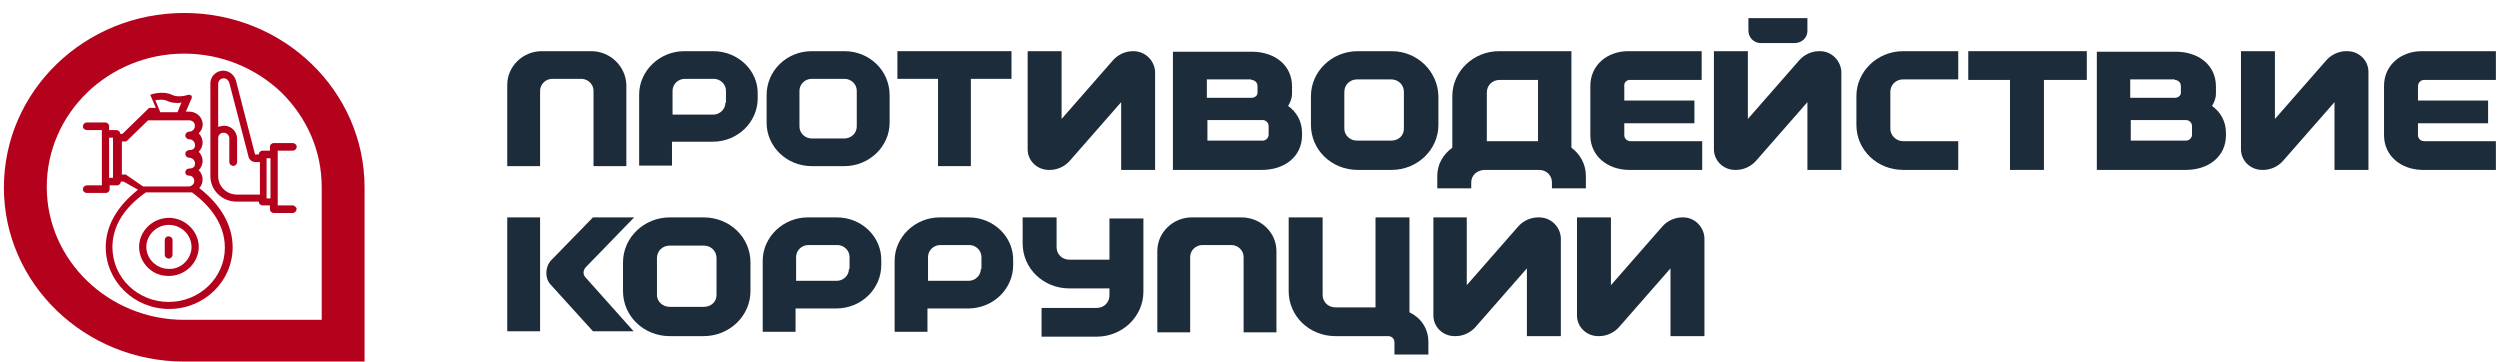 <svg width="138" height="20" viewBox="0 0 138 20" fill="none" xmlns="http://www.w3.org/2000/svg">
    <path d="M17.758 17.654V10.322C17.758 8.347 16.959 6.521 15.546 5.115C14.102 3.738 12.197 2.96 10.169 2.96C5.991 2.96 2.581 6.252 2.581 10.322C2.581 14.362 5.991 17.654 10.169 17.654H17.758ZM10.169 19.958C4.67 19.958 0.215 15.649 0.215 10.352C0.215 5.025 4.67 0.716 10.169 0.716C15.669 0.716 20.124 5.025 20.124 10.352V19.958H10.169Z" fill="#B5021C"/>
    <path d="M16.16 11.339H15.331V8.317H16.16C16.253 8.317 16.345 8.257 16.375 8.137C16.406 8.018 16.283 7.898 16.16 7.898H15.116C14.993 7.898 14.901 7.988 14.901 8.107V8.317H14.501C14.378 8.317 14.286 8.407 14.286 8.526H14.071C14.071 8.526 14.071 8.526 14.071 8.496L13.027 4.456C12.934 4.097 12.566 3.828 12.166 3.918C11.828 4.007 11.613 4.277 11.613 4.606V9.723C11.613 10.501 12.258 11.13 13.057 11.13H14.286C14.286 11.25 14.378 11.339 14.501 11.339H14.901V11.549C14.901 11.668 14.993 11.758 15.116 11.758H16.16C16.283 11.758 16.375 11.639 16.375 11.519C16.345 11.429 16.253 11.339 16.16 11.339ZM14.317 10.741H13.088C12.504 10.741 12.043 10.292 12.043 9.723V7.628C12.043 7.479 12.136 7.359 12.289 7.329C12.474 7.299 12.658 7.449 12.658 7.628V8.945C12.658 9.035 12.719 9.125 12.842 9.155C12.965 9.185 13.088 9.065 13.088 8.945V7.658C13.088 7.299 12.812 6.97 12.412 6.94C12.289 6.94 12.166 6.97 12.043 7V4.636C12.043 4.486 12.136 4.367 12.258 4.337C12.443 4.277 12.597 4.396 12.658 4.576L13.703 8.586C13.733 8.796 13.887 8.945 14.102 8.945C14.102 8.945 14.102 8.945 14.133 8.945H14.348V10.741H14.317ZM14.931 10.95H14.716V8.736H14.931V10.95Z" fill="#B5021C"/>
    <path d="M10.999 10.382C11.122 10.262 11.183 10.082 11.183 9.903C11.183 9.693 11.091 9.514 10.968 9.394C11.091 9.274 11.183 9.095 11.183 8.885C11.183 8.676 11.091 8.496 10.968 8.377C11.091 8.257 11.183 8.077 11.183 7.868C11.183 7.658 11.091 7.479 10.968 7.359C11.122 7.21 11.214 7 11.183 6.791C11.152 6.431 10.815 6.162 10.446 6.162H10.261L10.569 5.444C10.6 5.384 10.6 5.354 10.569 5.294C10.569 5.294 10.569 5.294 10.569 5.264C10.569 5.264 10.569 5.264 10.538 5.264C10.507 5.264 10.477 5.234 10.477 5.234H10.446C10.446 5.234 10.446 5.234 10.415 5.234C10.415 5.234 10.415 5.234 10.384 5.234C10.231 5.294 9.77 5.384 9.493 5.234C9.002 4.995 8.326 5.204 8.295 5.234L8.602 5.953H8.295C8.295 5.953 8.295 5.953 8.265 5.953C8.265 5.953 8.265 5.953 8.234 5.953L8.203 5.983L6.759 7.389H6.636C6.636 7.269 6.544 7.18 6.421 7.18H6.022V6.97C6.022 6.85 5.93 6.761 5.807 6.761H4.793C4.701 6.761 4.608 6.82 4.578 6.94C4.547 7.06 4.67 7.18 4.793 7.18H5.622V10.232H4.793C4.701 10.232 4.608 10.292 4.578 10.412C4.547 10.531 4.67 10.651 4.793 10.651H5.837C5.96 10.651 6.052 10.561 6.052 10.441V10.232H6.452C6.575 10.232 6.667 10.142 6.667 10.023H6.821L7.619 10.472C6.452 11.399 5.837 12.476 5.837 13.644C5.837 15.529 7.404 17.055 9.34 17.055C11.275 17.055 12.842 15.529 12.842 13.644C12.842 12.447 12.197 11.309 10.999 10.382ZM9.217 5.564C9.401 5.653 9.586 5.683 9.77 5.683C9.862 5.683 9.954 5.683 10.016 5.653L9.801 6.192H8.848L8.572 5.534C8.756 5.504 9.033 5.474 9.217 5.564ZM6.022 7.599H6.237V9.813H6.022V7.599ZM6.636 7.808H6.851C6.851 7.808 6.851 7.808 6.882 7.808C6.882 7.808 6.882 7.808 6.913 7.808C6.913 7.808 6.913 7.808 6.943 7.808C6.974 7.808 6.974 7.778 7.005 7.778L8.172 6.641H10.446C10.6 6.641 10.753 6.761 10.753 6.91C10.784 7.09 10.63 7.269 10.446 7.269C10.323 7.269 10.231 7.359 10.231 7.479C10.231 7.599 10.323 7.688 10.446 7.688C10.661 7.688 10.815 7.898 10.753 8.107C10.722 8.227 10.6 8.287 10.446 8.287C10.323 8.287 10.231 8.377 10.231 8.496C10.231 8.616 10.323 8.706 10.446 8.706C10.661 8.706 10.815 8.915 10.753 9.125C10.722 9.245 10.6 9.304 10.446 9.304C10.323 9.304 10.231 9.394 10.231 9.514C10.231 9.634 10.323 9.693 10.415 9.693C10.6 9.693 10.722 9.813 10.722 9.993C10.722 10.172 10.569 10.292 10.415 10.292H7.957H7.896L6.943 9.634H6.728V7.808H6.636ZM9.309 16.666C7.589 16.666 6.206 15.319 6.206 13.644C6.206 12.507 6.821 11.489 8.049 10.621H10.446C10.446 10.621 10.446 10.621 10.477 10.621C10.507 10.621 10.569 10.621 10.6 10.621C11.46 11.25 12.412 12.267 12.412 13.674C12.412 15.319 11.03 16.666 9.309 16.666Z" fill="#B5021C"/>
    <path d="M9.432 12.028C8.449 11.968 7.619 12.776 7.681 13.733C7.742 14.541 8.387 15.2 9.217 15.23C10.2 15.29 11.03 14.482 10.968 13.524C10.907 12.746 10.261 12.088 9.432 12.028ZM9.432 14.841C8.664 14.9 8.019 14.272 8.08 13.524C8.142 12.955 8.602 12.476 9.217 12.417C9.985 12.357 10.63 12.985 10.569 13.733C10.507 14.332 10.016 14.811 9.432 14.841Z" fill="#B5021C"/>
    <path d="M9.278 13.045C9.186 13.045 9.094 13.135 9.094 13.255C9.094 13.434 9.094 13.853 9.094 14.063C9.094 14.152 9.155 14.242 9.278 14.272C9.401 14.302 9.524 14.182 9.524 14.063V13.255C9.524 13.135 9.432 13.045 9.278 13.045Z" fill="#B5021C"/>
    <path d="M32.639 2.825H29.905C28.86 2.825 28 3.663 28 4.681V9.17H29.813V5.01C29.813 4.651 30.12 4.352 30.489 4.352H32.086C32.455 4.352 32.762 4.651 32.762 5.01V9.17H34.575V4.681C34.544 3.663 33.684 2.825 32.639 2.825Z" fill="#1D2C3A"/>
    <path d="M39.367 2.825H37.77C36.418 2.825 35.281 3.903 35.281 5.22V9.14H37.094V7.823H39.337C40.719 7.823 41.825 6.746 41.825 5.429V5.19C41.856 3.903 40.75 2.825 39.367 2.825ZM40.043 5.668C40.043 6.028 39.736 6.327 39.367 6.327H37.125V5.01C37.125 4.651 37.432 4.352 37.801 4.352H39.398C39.767 4.352 40.074 4.651 40.074 5.01V5.668H40.043Z" fill="#1D2C3A"/>
    <path d="M46.618 2.825H44.806C43.423 2.825 42.317 3.903 42.317 5.25V6.776C42.317 8.092 43.423 9.17 44.806 9.17H46.618C47.97 9.17 49.107 8.092 49.107 6.776V5.25C49.107 3.903 48.001 2.825 46.618 2.825ZM47.294 6.985C47.294 7.344 46.987 7.644 46.618 7.644H44.806C44.437 7.644 44.13 7.344 44.13 6.985V5.01C44.13 4.651 44.437 4.352 44.806 4.352H46.618C46.987 4.352 47.294 4.651 47.294 5.01V6.985Z" fill="#1D2C3A"/>
    <path d="M49.537 4.352H51.78V9.17H53.592V4.352H55.835V2.825H49.537V4.352Z" fill="#1D2C3A"/>
    <path d="M62.563 2.825H62.533C62.133 2.825 61.734 3.005 61.457 3.304L58.6 6.566V2.825H56.726V8.242C56.726 8.871 57.248 9.379 57.894 9.379H57.955C58.354 9.379 58.754 9.2 59.03 8.9L61.888 5.639V9.379H63.762V3.963C63.731 3.334 63.209 2.825 62.563 2.825Z" fill="#1D2C3A"/>
    <path d="M64.745 2.825V9.379H69.66C70.889 9.379 71.873 8.661 71.873 7.464V7.344C71.873 6.686 71.565 6.177 71.104 5.848C71.227 5.639 71.32 5.429 71.32 5.16V4.771C71.32 3.574 70.336 2.855 69.107 2.855H64.745V2.825ZM69.077 4.412C69.261 4.412 69.415 4.561 69.415 4.741V5.13C69.415 5.279 69.261 5.399 69.077 5.399H66.619V4.382H69.077V4.412ZM70.029 7.434C70.029 7.614 69.876 7.763 69.691 7.763H66.65V6.626H69.691C69.876 6.626 70.029 6.776 70.029 6.955V7.434Z" fill="#1D2C3A"/>
    <path d="M76.819 2.825H74.945C73.531 2.825 72.364 3.933 72.364 5.309V6.895C72.364 8.272 73.501 9.379 74.945 9.379H76.819C78.232 9.379 79.4 8.272 79.4 6.895V5.309C79.369 3.933 78.232 2.825 76.819 2.825ZM77.495 7.105C77.495 7.494 77.188 7.763 76.788 7.763H74.914C74.515 7.763 74.207 7.464 74.207 7.105V5.07C74.207 4.681 74.515 4.382 74.914 4.382H76.788C77.188 4.382 77.495 4.681 77.495 5.07V7.105Z" fill="#1D2C3A"/>
    <path d="M86.742 8.152V2.825H82.748C81.335 2.825 80.168 3.933 80.168 5.309V8.152C79.676 8.511 79.338 9.05 79.338 9.709V10.397H81.212V10.068C81.212 9.679 81.519 9.409 81.919 9.379H84.96C85.36 9.379 85.667 9.679 85.667 10.068V10.397H87.541V9.709C87.541 9.08 87.234 8.511 86.742 8.152ZM82.073 7.793V5.1C82.073 4.711 82.38 4.412 82.779 4.412H84.899V7.793H82.073Z" fill="#1D2C3A"/>
    <path d="M89.968 4.412H93.932V2.825H89.876C88.709 2.825 87.787 3.604 87.787 4.741V7.464C87.787 8.601 88.709 9.349 89.876 9.379H93.962V7.793H89.999C89.815 7.793 89.661 7.644 89.661 7.464V6.806H93.532V5.549H89.661V4.771C89.63 4.561 89.784 4.412 89.968 4.412Z" fill="#1D2C3A"/>
    <path d="M97.188 2.377H99.062C99.462 2.377 99.769 2.077 99.769 1.718V1H96.512V1.688C96.512 2.077 96.82 2.377 97.188 2.377Z" fill="#1D2C3A"/>
    <path d="M100.476 2.825H100.414C100.015 2.825 99.615 3.005 99.339 3.304L96.482 6.566V2.825H94.608V8.242C94.608 8.871 95.13 9.379 95.775 9.379H95.837C96.236 9.379 96.635 9.2 96.912 8.9L99.769 5.639V9.379H101.643V3.963C101.612 3.334 101.09 2.825 100.476 2.825Z" fill="#1D2C3A"/>
    <path d="M104.347 7.105V5.07C104.347 4.681 104.654 4.382 105.053 4.382H108.095V2.825H105.053C103.64 2.825 102.473 3.933 102.473 5.309V6.895C102.473 8.272 103.609 9.379 105.053 9.379H108.095V7.793H105.053C104.685 7.793 104.347 7.494 104.347 7.105Z" fill="#1D2C3A"/>
    <path d="M108.648 4.412H110.952V9.379H112.826V4.412H115.192V2.825H108.648V4.412Z" fill="#1D2C3A"/>
    <path d="M115.745 2.825V9.379H120.661C121.89 9.379 122.873 8.661 122.873 7.464V7.344C122.873 6.686 122.565 6.177 122.105 5.848C122.228 5.639 122.32 5.429 122.32 5.16V4.771C122.32 3.574 121.337 2.855 120.108 2.855H115.745V2.825ZM120.046 4.412C120.231 4.412 120.384 4.561 120.384 4.741V5.13C120.384 5.279 120.231 5.399 120.046 5.399H117.588V4.382H120.046V4.412ZM120.999 7.434C120.999 7.614 120.845 7.763 120.661 7.763H117.619V6.626H120.661C120.845 6.626 120.999 6.776 120.999 6.955V7.434Z" fill="#1D2C3A"/>
    <path d="M129.57 2.825H129.509C129.11 2.825 128.71 3.005 128.434 3.304L125.576 6.566V2.825H123.702V8.242C123.702 8.871 124.225 9.379 124.87 9.379H124.931C125.331 9.379 125.73 9.2 126.006 8.9L128.864 5.639V9.379H130.738V3.963C130.738 3.334 130.216 2.825 129.57 2.825Z" fill="#1D2C3A"/>
    <path d="M133.81 4.412H137.773V2.825H133.687C132.52 2.825 131.598 3.604 131.598 4.741V7.464C131.598 8.601 132.52 9.349 133.687 9.379H137.773V7.793H133.81C133.626 7.793 133.472 7.644 133.472 7.464V6.806H137.343V5.549H133.472V4.771C133.472 4.561 133.626 4.412 133.81 4.412Z" fill="#1D2C3A"/>
    <path d="M32.332 14.753L35.005 12H32.731L30.427 14.364C30.089 14.723 30.058 15.352 30.396 15.711L32.731 18.285H34.974L32.301 15.292C32.178 15.142 32.178 14.933 32.332 14.753ZM28 18.285H29.813V12H28V18.285Z" fill="#1D2C3A"/>
    <path d="M38.845 12H36.971C35.558 12 34.39 13.107 34.39 14.484V16.07C34.39 17.447 35.527 18.554 36.971 18.554H38.845C40.258 18.554 41.426 17.447 41.426 16.07V14.484C41.426 13.107 40.289 12 38.845 12ZM39.552 16.279C39.552 16.669 39.245 16.938 38.845 16.938H36.971C36.572 16.938 36.264 16.639 36.264 16.279V14.245C36.264 13.855 36.572 13.556 36.971 13.556H38.845C39.245 13.556 39.552 13.855 39.552 14.245V16.279Z" fill="#1D2C3A"/>
    <path d="M46.188 12H44.59C43.239 12 42.102 13.077 42.102 14.394V18.314H43.915V17.028H46.157C47.54 17.028 48.646 15.95 48.646 14.633V14.394C48.677 13.077 47.571 12 46.188 12ZM46.864 14.843C46.864 15.202 46.557 15.501 46.188 15.501H43.945V14.185C43.945 13.825 44.252 13.526 44.621 13.526H46.219C46.587 13.526 46.895 13.825 46.895 14.185V14.843H46.864Z" fill="#1D2C3A"/>
    <path d="M53.469 12H51.872C50.52 12 49.383 13.077 49.383 14.394V18.314H51.196V17.028H53.439C54.821 17.028 55.927 15.95 55.927 14.633V14.394C55.958 13.077 54.852 12 53.469 12ZM54.145 14.843C54.145 15.202 53.838 15.501 53.469 15.501H51.227V14.185C51.227 13.825 51.534 13.526 51.903 13.526H53.5C53.869 13.526 54.176 13.825 54.176 14.185V14.843H54.145Z" fill="#1D2C3A"/>
    <path d="M68.524 12H65.789C64.745 12 63.884 12.838 63.884 13.855V18.344H65.697V14.185C65.697 13.825 66.004 13.526 66.373 13.526H67.971C68.339 13.526 68.647 13.825 68.647 14.185V18.344H70.459V13.855C70.459 12.838 69.599 12 68.524 12Z" fill="#1D2C3A"/>
    <path d="M77.802 17.237V12H75.928V16.968H73.716C73.316 16.968 73.009 16.669 73.009 16.279V12H71.135V16.07C71.135 17.447 72.272 18.554 73.716 18.554H76.635C76.819 18.554 76.973 18.703 76.973 18.883V19.571H78.847V18.883C78.847 18.105 78.416 17.536 77.802 17.237Z" fill="#1D2C3A"/>
    <path d="M84.96 12H84.899C84.5 12 84.1 12.18 83.824 12.479L80.966 15.741V12H79.123V17.417C79.123 18.045 79.645 18.554 80.291 18.554H80.352C80.751 18.554 81.151 18.374 81.427 18.075L84.285 14.813V18.554H86.159V13.137C86.128 12.509 85.606 12 84.96 12Z" fill="#1D2C3A"/>
    <path d="M92.918 12H92.856C92.457 12 92.058 12.18 91.781 12.479L88.924 15.741V12H87.05V17.417C87.05 18.045 87.572 18.554 88.217 18.554H88.279C88.678 18.554 89.077 18.374 89.354 18.075L92.211 14.813V18.554H94.085V13.137C94.055 12.509 93.532 12 92.918 12Z" fill="#1D2C3A"/>
    <path d="M61.242 12V14.334H59.03C58.631 14.334 58.324 14.035 58.324 13.646V12H56.45V13.437C56.45 14.813 57.586 15.92 59.03 15.92H61.242V16.309C61.242 16.698 60.935 16.998 60.536 16.998H57.494V18.584H60.536C61.949 18.584 63.116 17.477 63.116 16.1V12.06H61.242V12Z" fill="#1D2C3A"/>
</svg>
